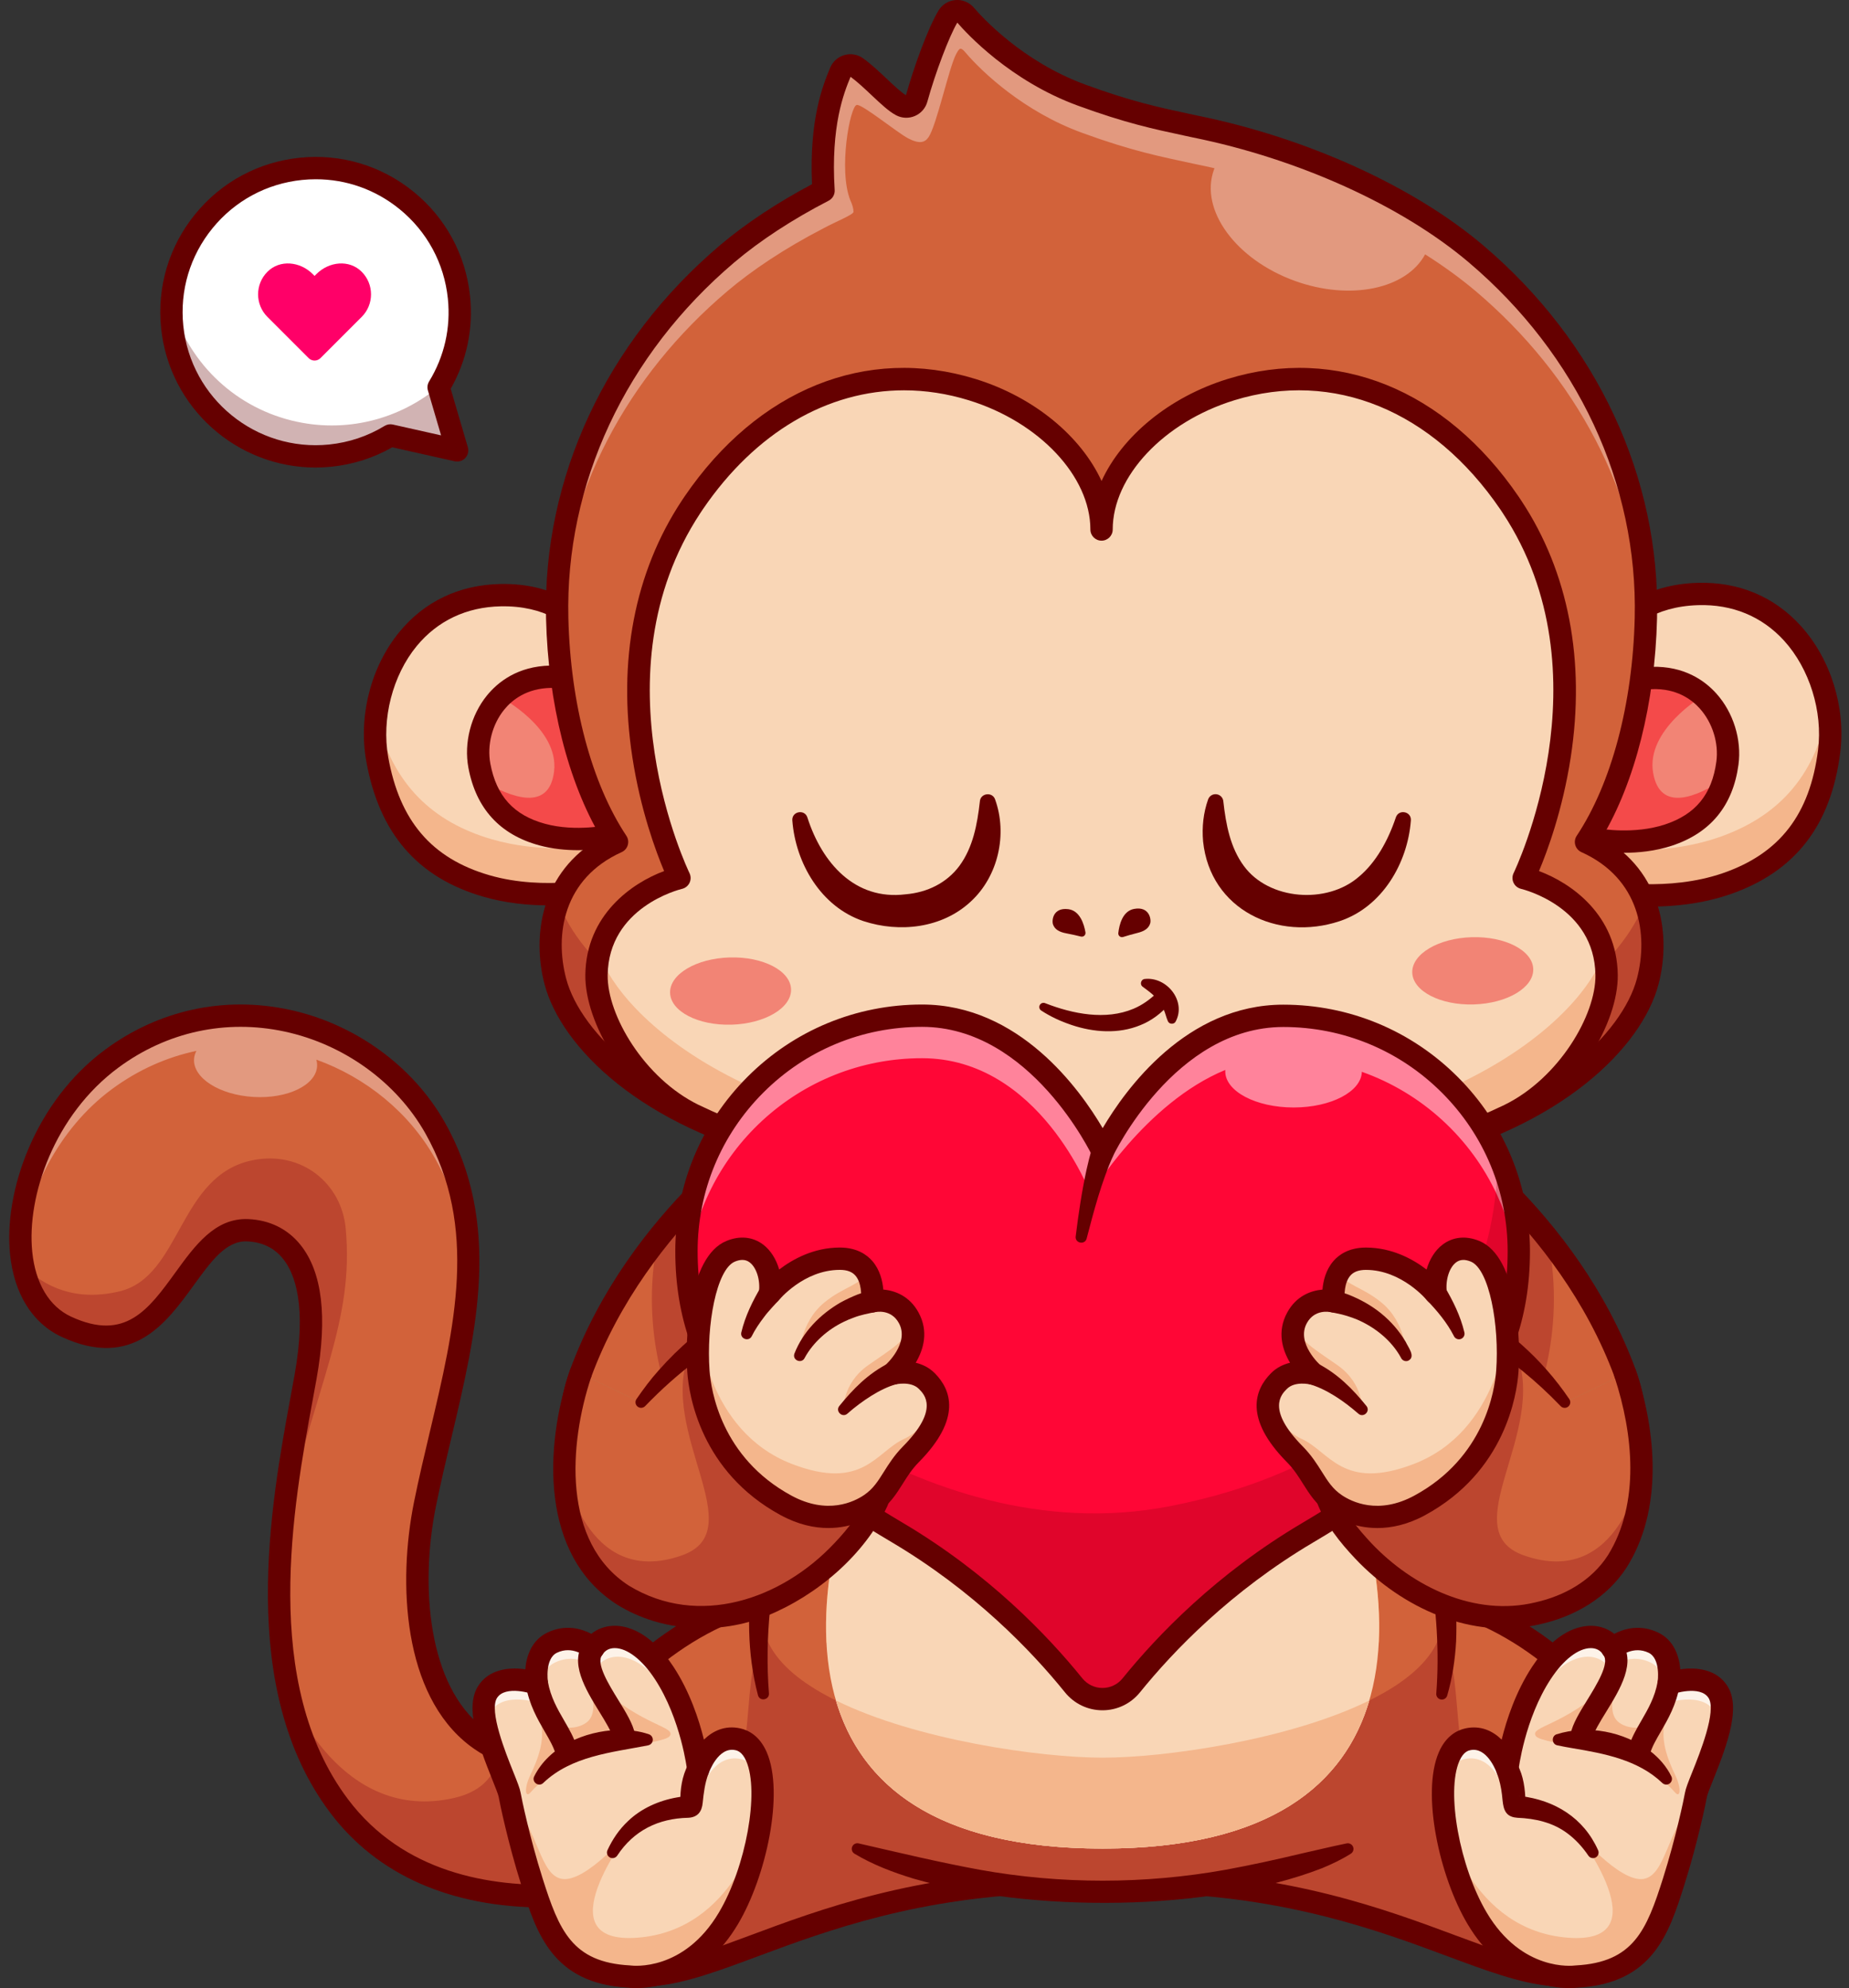 <svg width="186" height="200" viewBox="0 0 186 200" fill="none" xmlns="http://www.w3.org/2000/svg">
<rect x="0" y="0" width="186" height="200" fill="#333333" stroke="none"/>
<g clip-path="url(#clip0_12739_29709)">
<path d="M70.349 188.1C70.349 188.1 45.832 197.236 34.118 181.685C24.424 168.817 28.815 149.239 30.739 138.515C32.664 127.792 29.174 123.935 24.915 123.76C18.274 123.484 17.317 138.403 6.681 133.47C-1.162 129.833 1.344 113.802 11.259 106.485C22.656 98.074 37.752 102.82 43.761 113.445C50.547 125.446 45.354 138.392 42.746 151.347C39.813 165.92 44.69 185.235 68.231 173.377L70.349 188.1Z" fill="#B17E4F"/>
<path d="M70.35 188.1C70.35 188.1 45.834 197.237 34.12 181.685C28.118 173.717 27.514 163.177 28.383 153.761V153.758C28.919 147.968 30.01 142.599 30.741 138.516C32.666 127.792 29.174 123.934 24.918 123.759C18.277 123.485 17.319 138.403 6.684 133.469C4.302 132.363 2.874 130.117 2.318 127.322C1.042 120.904 4.355 111.58 11.261 106.485C22.657 98.074 37.754 102.818 43.762 113.444C50.548 125.445 45.356 138.391 42.748 151.346C39.815 165.919 44.689 185.236 68.233 173.376L70.35 188.1Z" fill="#B17E4F"/>
<path d="M70.35 188.1C70.35 188.1 45.834 197.237 34.12 181.685C31.532 178.249 29.947 174.333 29.052 170.234C29.049 170.228 29.049 170.226 29.049 170.226C27.871 164.828 27.89 159.112 28.383 153.761V153.758C28.919 147.968 30.01 142.599 30.741 138.516C32.666 127.792 29.174 123.934 24.918 123.759C18.277 123.485 17.319 138.403 6.684 133.469C4.302 132.363 2.874 130.117 2.318 127.322C1.042 120.904 4.355 111.58 11.261 106.485C22.657 98.074 37.754 102.818 43.762 113.444C50.548 125.445 45.356 138.391 42.748 151.346C40.814 160.959 42.274 172.638 50.254 176.067C54.37 177.837 60.221 177.412 68.233 173.376L70.35 188.1Z" fill="#D2623A"/>
<g opacity="0.35">
<path d="M47.078 128.436C46.896 124.389 45.953 120.406 43.758 116.525C41.147 111.903 36.817 108.396 31.82 106.597C31.883 106.814 31.91 107.04 31.897 107.267C31.787 109.167 28.927 110.55 25.509 110.351C22.092 110.155 19.409 108.451 19.519 106.547C19.537 106.256 19.617 105.979 19.756 105.717C16.83 106.333 13.939 107.585 11.256 109.566C5.823 113.575 2.614 120.201 2.117 125.971C1.504 119.654 4.821 111.231 11.256 106.485C22.653 98.074 37.75 102.818 43.757 113.444C46.51 118.307 47.292 123.324 47.078 128.436Z" fill="white"/>
</g>
<path d="M70.347 188.1C70.347 188.1 45.831 197.237 34.117 181.685C31.529 178.249 29.944 174.333 29.049 170.234C29.192 170.6 34.262 183.469 45.671 180.872C48.803 180.159 50.019 178.267 50.251 176.067C54.367 177.836 60.217 177.411 68.23 173.375L70.347 188.1Z" fill="#BC462F"/>
<path d="M30.738 138.518C32.663 127.793 29.171 123.936 24.915 123.76C18.274 123.487 17.316 138.405 6.681 133.471C4.299 132.365 2.871 130.119 2.314 127.323C4.501 129.483 7.629 130.946 12.01 129.911C18.256 128.433 17.908 118.234 25.42 116.715C30.325 115.725 34.364 119.041 34.777 123.591C35.621 132.888 31.946 138.848 28.38 153.76C28.915 147.969 30.007 142.601 30.738 138.518Z" fill="#BC462F"/>
<path d="M54.783 191.888C45.359 191.888 37.931 188.614 33.219 182.359C23.82 169.882 27.223 151.407 29.257 140.368C29.389 139.654 29.515 138.969 29.632 138.316C30.873 131.401 29.687 128.147 28.474 126.634C27.592 125.533 26.378 124.942 24.867 124.881C22.741 124.783 21.228 126.89 19.468 129.319C16.731 133.092 13.325 137.789 6.207 134.488C3.26 133.121 1.413 130.16 1.008 126.15C0.377 119.908 3.466 110.839 10.591 105.58C15.983 101.601 22.548 100.177 29.077 101.569C35.669 102.975 41.523 107.207 44.737 112.891C50.515 123.109 47.923 134.033 45.415 144.597C44.873 146.884 44.312 149.248 43.845 151.567C42.228 159.601 43.076 169.597 48.616 173.821C52.901 177.088 59.33 176.602 67.724 172.374C68.278 172.094 68.953 172.318 69.232 172.872C69.511 173.425 69.288 174.101 68.734 174.38C59.508 179.027 52.281 179.441 47.254 175.608C40.511 170.467 40.017 159.206 41.643 151.125C42.118 148.768 42.683 146.385 43.23 144.08C45.748 133.47 48.126 123.449 42.781 113.997C39.88 108.865 34.581 105.041 28.609 103.767C22.718 102.51 16.792 103.796 11.924 107.389C5.475 112.148 2.676 120.316 3.243 125.925C3.565 129.114 4.954 131.432 7.152 132.452C12.593 134.974 14.936 131.743 17.649 128.002C19.61 125.297 21.634 122.5 24.961 122.638C27.117 122.727 28.938 123.623 30.227 125.23C32.416 127.959 32.96 132.496 31.843 138.714C31.726 139.37 31.599 140.059 31.466 140.776C29.5 151.452 26.207 169.32 35.013 181.009C46.081 195.702 69.719 187.136 69.956 187.048C70.537 186.832 71.184 187.127 71.4 187.708C71.616 188.289 71.321 188.936 70.74 189.152C70.483 189.248 64.357 191.501 56.675 191.845C56.036 191.874 55.405 191.888 54.783 191.888Z" fill="#650000"/>
<path d="M105.961 189.327C84.784 189.796 74.02 197.862 65.919 198.656C56.555 199.574 54.891 186.033 55.889 181.359C58.807 167.692 79.049 152.887 94.985 164.129L105.961 189.327Z" fill="#B17E4F"/>
<path d="M105.962 189.327C84.783 189.794 74.02 197.86 65.919 198.654C58.228 199.409 55.73 190.404 55.637 184.577C55.619 183.31 55.712 182.191 55.89 181.359C58.808 167.69 79.05 152.885 94.984 164.127L98.651 172.547L105.962 189.327Z" fill="#D2623A"/>
<path d="M105.96 189.326C84.781 189.794 74.018 197.859 65.916 198.653C58.226 199.408 55.727 190.403 55.635 184.576C58.183 186.53 63.445 189.406 69.408 185.959C76.653 181.771 74.33 170.696 76.302 165.819C77.185 163.632 89.668 168.62 98.65 172.546L105.96 189.326Z" fill="#BC462F"/>
<path d="M65.049 199.822C62.498 199.822 60.253 198.809 58.512 196.86C54.834 192.741 53.978 184.942 54.793 181.124C56.576 172.776 64.213 164.444 73.368 160.862C81.222 157.788 89.129 158.623 95.635 163.211C96.142 163.569 96.263 164.27 95.905 164.776C95.548 165.283 94.847 165.404 94.34 165.047C88.472 160.907 81.315 160.164 74.186 162.953C65.83 166.224 58.597 174.063 56.989 181.594C56.359 184.546 56.889 191.671 60.187 195.363C61.694 197.05 63.533 197.762 65.812 197.538C68.532 197.272 71.593 196.132 75.468 194.689C82.471 192.082 92.062 188.511 105.938 188.204C106.57 188.2 107.072 188.682 107.086 189.302C107.1 189.923 106.608 190.436 105.988 190.45C92.492 190.748 83.105 194.243 76.252 196.794C72.383 198.234 69.042 199.479 66.031 199.773C65.7 199.805 65.372 199.822 65.049 199.822Z" fill="#650000"/>
<path d="M63.283 198.835C63.283 198.835 69.281 199.704 73.274 192.982C76.799 187.048 78.38 175.88 74.219 174.966C71.457 174.359 70.24 177.984 70.24 177.984C70.24 177.984 69.631 172.587 66.811 168.29C63.946 163.923 60.776 164.06 59.678 165.821C59.678 165.821 57.803 164.16 55.54 165.249C53.49 166.236 54.008 169.364 54.008 169.364C54.008 169.364 50.411 168.065 49.047 170.21C47.515 172.618 51.036 179.218 51.265 180.544C51.369 181.147 52.196 185.143 53.505 189.278C55.077 194.242 56.523 198.469 63.283 198.835Z" fill="#F9D6B6"/>
<path d="M76.479 183.388C76.009 186.719 74.832 190.362 73.273 192.982C69.278 199.704 63.283 198.835 63.283 198.835C56.523 198.469 55.078 194.243 53.504 189.279C52.341 185.606 51.562 182.049 51.328 180.871C51.298 180.722 51.277 180.613 51.265 180.544C51.036 179.218 47.515 172.619 49.047 170.21C50.412 168.065 54.008 169.365 54.008 169.365C54.008 169.365 53.49 166.237 55.539 165.25C57.803 164.161 59.679 165.821 59.679 165.821C60.777 164.06 63.947 163.923 66.811 168.292C69.631 172.59 70.24 177.984 70.24 177.984C70.24 177.984 71.457 174.359 74.22 174.966C76.542 175.476 77.074 179.182 76.479 183.388Z" fill="#F9D6B6"/>
<g opacity="0.7">
<path d="M76.676 179.51C76.308 178.139 75.612 177.196 74.52 176.956C71.757 176.349 70.541 179.974 70.541 179.974C70.541 179.974 69.931 174.579 67.111 170.282C64.247 165.913 61.077 166.05 59.98 167.81C59.98 167.81 58.103 166.151 55.84 167.239C53.791 168.226 54.308 171.355 54.308 171.355C54.308 171.355 50.712 170.055 49.347 172.199C49.052 172.663 48.946 173.285 48.967 173.993C48.598 172.485 48.497 171.075 49.047 170.21C50.412 168.065 54.008 169.365 54.008 169.365C54.008 169.365 53.49 166.237 55.54 165.25C57.803 164.161 59.68 165.821 59.68 165.821C60.777 164.06 63.947 163.923 66.811 168.292C69.631 172.59 70.241 177.984 70.241 177.984C70.241 177.984 71.457 174.359 74.22 174.966C75.781 175.31 76.533 177.098 76.676 179.51Z" fill="white"/>
</g>
<path d="M53.369 180.314C52.848 180.919 52.688 179.953 53.341 178.586C54.126 176.946 54.917 174.928 54.327 172.979C54.327 172.979 57.088 174.586 58.948 173.318C60.807 172.05 58.385 167.951 60.075 169.486C64.695 173.684 67.983 173.659 67.382 174.629C66.781 175.6 57.351 175.694 53.369 180.314Z" fill="#F4B68C"/>
<path d="M76.482 183.387C76.012 186.719 74.834 190.361 73.275 192.982C69.281 199.703 63.286 198.835 63.286 198.835C56.526 198.469 55.08 194.243 53.507 189.279C52.344 185.606 51.565 182.048 51.33 180.871C54.194 184.288 54.328 188.636 56.526 189.011C58.932 189.421 63.286 184.253 63.547 183.94C63.194 184.401 54.569 195.664 64.139 194.926C73.906 194.177 76.473 183.348 76.473 183.348L76.482 183.387Z" fill="#F4B68C"/>
<path d="M63.995 199.997C63.587 199.997 63.303 199.969 63.181 199.954C55.573 199.525 53.978 194.489 52.435 189.618C51.101 185.408 50.258 181.314 50.158 180.736C50.119 180.511 49.792 179.696 49.529 179.041C48.014 175.268 46.764 171.706 48.099 169.608C49.177 167.915 51.194 167.688 52.841 167.927C52.955 166.547 53.511 164.98 55.053 164.238C56.892 163.352 58.517 163.852 59.485 164.359C60.112 163.846 60.911 163.56 61.79 163.549C62.996 163.537 65.373 164.052 67.75 167.674C69.383 170.163 70.307 172.965 70.811 175.001C71.704 174.127 72.925 173.533 74.46 173.869C75.282 174.049 76.411 174.612 77.128 176.265C78.911 180.377 77.074 188.785 74.24 193.556C70.794 199.356 65.96 199.997 63.995 199.997ZM63.439 197.723C63.662 197.752 68.777 198.354 72.309 192.409C75.043 187.807 76.41 180.253 75.068 177.159C74.657 176.211 74.147 176.099 73.979 176.062C72.24 175.678 71.314 178.318 71.305 178.345C71.135 178.841 70.645 179.158 70.12 179.098C69.598 179.041 69.185 178.632 69.126 178.11C69.12 178.059 68.506 172.918 65.874 168.906C64.594 166.955 63.088 165.794 61.841 165.794C61.833 165.794 61.826 165.794 61.818 165.794C61.298 165.8 60.877 166.02 60.632 166.414C60.456 166.695 60.167 166.884 59.84 166.932C59.512 166.98 59.181 166.88 58.934 166.661C58.885 166.62 57.57 165.518 56.027 166.261C54.787 166.858 55.113 169.162 55.117 169.185C55.179 169.577 55.03 169.975 54.723 170.228C54.417 170.481 54.001 170.556 53.627 170.42C53.602 170.412 50.844 169.477 49.995 170.812C49.169 172.112 50.882 176.38 51.614 178.203C52.06 179.313 52.296 179.913 52.372 180.353C52.468 180.907 53.281 184.847 54.576 188.938C56.235 194.174 57.545 197.399 63.344 197.713C63.376 197.716 63.407 197.718 63.439 197.723Z" fill="#650000"/>
<path d="M71.26 178.454C70.914 179.344 70.783 180.391 70.688 181.35C70.605 182.255 70.176 182.818 69.225 182.864C66.242 182.927 63.758 184.13 62.089 186.671C61.916 186.931 61.564 187.002 61.305 186.827C61.073 186.67 60.995 186.371 61.108 186.124C61.598 185.057 62.278 184.036 63.177 183.196C64.504 181.915 66.297 181.127 68.104 180.815C68.189 180.797 69.011 180.669 69.07 180.644C69.068 180.643 69.079 180.636 69.011 180.657L68.943 180.684C68.796 180.747 68.615 180.898 68.521 181.053C68.51 181.07 68.489 181.104 68.48 181.121C68.39 181.307 68.42 181.277 68.412 181.261C68.44 180.669 68.465 179.978 68.59 179.359C68.708 178.73 68.914 178.098 69.221 177.512C69.903 176.275 71.76 177.139 71.26 178.454Z" fill="#650000"/>
<path d="M65.171 175.584C61.493 176.302 57.485 176.647 54.644 179.365C54.192 179.803 53.459 179.269 53.734 178.707C55.24 175.67 58.823 174.153 62.064 174.031C63.166 174.006 64.226 174.102 65.286 174.466C65.586 174.573 65.743 174.903 65.636 175.203C65.561 175.415 65.379 175.549 65.171 175.584Z" fill="#650000"/>
<path d="M62.763 175.752C62.235 175.752 61.764 175.378 61.661 174.841C61.545 174.238 60.908 173.204 60.292 172.203C58.912 169.964 57.195 167.176 58.794 165.129C59.175 164.64 59.881 164.554 60.37 164.935C60.858 165.317 60.946 166.022 60.564 166.512C59.927 167.328 61.242 169.464 62.203 171.025C62.958 172.251 63.672 173.41 63.866 174.416C63.983 175.025 63.585 175.614 62.976 175.731C62.905 175.745 62.833 175.752 62.763 175.752Z" fill="#650000"/>
<path d="M56.967 177.243C56.48 177.243 56.031 176.924 55.889 176.433C55.681 175.716 55.274 175.014 54.803 174.2C54.072 172.939 53.244 171.509 52.902 169.557C52.794 168.947 53.203 168.365 53.814 168.257C54.425 168.15 55.007 168.559 55.114 169.17C55.387 170.729 56.079 171.922 56.747 173.075C57.268 173.976 57.761 174.827 58.046 175.806C58.219 176.402 57.876 177.025 57.281 177.197C57.176 177.228 57.071 177.243 56.967 177.243Z" fill="#650000"/>
<path d="M115.908 189.327C137.086 189.796 147.849 197.862 155.95 198.656C165.315 199.574 166.979 186.033 165.981 181.359C163.062 167.692 142.82 152.887 126.885 164.129L115.908 189.327Z" fill="#B17E4F"/>
<path d="M115.908 189.329C137.087 189.796 147.85 197.861 155.951 198.656C163.642 199.411 166.14 190.406 166.233 184.579C166.251 183.312 166.159 182.193 165.98 181.361C163.062 167.692 142.82 152.887 126.886 164.129L123.219 172.549L115.908 189.329Z" fill="#D2623A"/>
<path d="M115.908 189.328C137.087 189.796 147.85 197.861 155.951 198.655C163.642 199.41 166.14 190.405 166.233 184.578C163.684 186.532 158.423 189.408 152.46 185.961C145.215 181.773 147.538 170.698 145.566 165.821C144.682 163.634 132.2 168.622 123.218 172.548L115.908 189.328Z" fill="#BC462F"/>
<path d="M156.82 199.823C156.497 199.823 156.17 199.806 155.838 199.774C152.827 199.479 149.486 198.234 145.617 196.794C138.764 194.243 129.378 190.748 115.881 190.45C115.261 190.436 114.769 189.923 114.783 189.303C114.797 188.691 115.297 188.204 115.906 188.204C115.914 188.204 115.923 188.204 115.931 188.204C129.807 188.512 139.398 192.082 146.401 194.689C150.277 196.132 153.337 197.271 156.058 197.538C158.337 197.762 160.176 197.05 161.682 195.364C164.981 191.671 165.51 184.546 164.88 181.594C163.272 174.063 156.04 166.224 147.683 162.953C140.555 160.165 133.398 160.908 127.53 165.047C127.023 165.404 126.322 165.283 125.965 164.776C125.607 164.27 125.728 163.569 126.235 163.211C132.74 158.622 140.647 157.788 148.502 160.862C157.656 164.444 165.294 172.777 167.077 181.125C167.892 184.942 167.036 192.741 163.358 196.86C161.616 198.81 159.371 199.823 156.82 199.823Z" fill="#650000"/>
<path d="M158.584 198.835C158.584 198.835 152.586 199.704 148.593 192.982C145.068 187.048 143.487 175.88 147.648 174.966C150.41 174.359 151.626 177.984 151.626 177.984C151.626 177.984 152.235 172.587 155.055 168.29C157.921 163.923 161.091 164.06 162.188 165.821C162.188 165.821 164.063 164.16 166.326 165.249C168.377 166.236 167.858 169.364 167.858 169.364C167.858 169.364 171.455 168.065 172.82 170.21C174.351 172.618 170.831 179.218 170.602 180.544C170.498 181.147 169.671 185.143 168.361 189.278C166.789 194.242 165.344 198.469 158.584 198.835Z" fill="#F9D6B6"/>
<path d="M145.39 183.388C145.86 186.719 147.038 190.362 148.597 192.982C152.591 199.704 158.586 198.835 158.586 198.835C165.346 198.469 166.792 194.243 168.365 189.279C169.528 185.606 170.307 182.049 170.542 180.871C170.572 180.722 170.592 180.613 170.605 180.544C170.833 179.218 174.355 172.619 172.823 170.21C171.458 168.065 167.862 169.365 167.862 169.365C167.862 169.365 168.379 166.237 166.33 165.25C164.067 164.161 162.19 165.821 162.19 165.821C161.093 164.06 157.923 163.923 155.059 168.292C152.239 172.59 151.629 177.984 151.629 177.984C151.629 177.984 150.413 174.359 147.65 174.966C145.328 175.476 144.796 179.182 145.39 183.388Z" fill="#F9D6B6"/>
<g opacity="0.7">
<path d="M145.189 179.51C145.558 178.139 146.254 177.196 147.345 176.956C150.108 176.349 151.325 179.974 151.325 179.974C151.325 179.974 151.934 174.579 154.754 170.282C157.618 165.913 160.788 166.05 161.886 167.81C161.886 167.81 163.763 166.151 166.026 167.239C168.075 168.226 167.558 171.355 167.558 171.355C167.558 171.355 171.153 170.055 172.519 172.199C172.813 172.663 172.92 173.285 172.899 173.993C173.268 172.485 173.369 171.075 172.819 170.21C171.453 168.065 167.858 169.365 167.858 169.365C167.858 169.365 168.375 166.237 166.326 165.25C164.063 164.161 162.186 165.821 162.186 165.821C161.088 164.06 157.918 163.923 155.054 168.292C152.235 172.59 151.625 177.984 151.625 177.984C151.625 177.984 150.409 174.359 147.645 174.966C146.085 175.31 145.332 177.098 145.189 179.51Z" fill="white"/>
</g>
<path d="M168.499 180.316C169.02 180.92 169.181 179.955 168.527 178.588C167.743 176.948 166.951 174.93 167.541 172.981C167.541 172.981 164.78 174.588 162.921 173.32C161.062 172.052 163.483 167.953 161.794 169.488C157.173 173.686 153.886 173.661 154.487 174.631C155.087 175.602 164.517 175.696 168.499 180.316Z" fill="#F4B68C"/>
<path d="M145.385 183.389C145.855 186.721 147.033 190.363 148.591 192.984C152.586 199.705 158.581 198.837 158.581 198.837C165.341 198.471 166.786 194.245 168.36 189.281C169.522 185.608 170.302 182.05 170.536 180.873C167.672 184.29 167.539 188.638 165.341 189.013C162.934 189.423 158.581 184.255 158.319 183.942C158.673 184.403 167.298 195.666 157.727 194.928C147.96 194.178 145.393 183.35 145.393 183.35L145.385 183.389Z" fill="#F4B68C"/>
<path d="M157.874 199.998C155.91 199.998 151.076 199.358 147.63 193.557C144.796 188.787 142.958 180.38 144.741 176.267C145.458 174.614 146.588 174.051 147.41 173.871C148.945 173.535 150.166 174.129 151.059 175.002C151.562 172.967 152.487 170.164 154.12 167.676C156.496 164.054 158.866 163.543 160.079 163.551C160.959 163.561 161.757 163.848 162.384 164.361C163.353 163.854 164.978 163.354 166.817 164.24C168.359 164.981 168.915 166.548 169.029 167.929C170.674 167.69 172.693 167.916 173.77 169.61C175.105 171.708 173.855 175.27 172.34 179.043C172.077 179.698 171.75 180.512 171.711 180.738C171.612 181.316 170.768 185.409 169.435 189.62C167.892 194.49 166.296 199.527 158.689 199.956C158.566 199.97 158.282 199.998 157.874 199.998ZM148.232 176.026C148.122 176.026 148.008 176.038 147.891 176.064C147.724 176.101 147.213 176.213 146.802 177.16C145.46 180.255 146.827 187.809 149.561 192.41C153.095 198.36 158.215 197.753 158.432 197.724C158.46 197.72 158.496 197.717 158.526 197.716C164.324 197.401 165.635 194.177 167.294 188.941C168.59 184.849 169.403 180.91 169.498 180.355C169.574 179.916 169.81 179.316 170.256 178.205C170.987 176.382 172.702 172.114 171.875 170.815C171.026 169.48 168.267 170.413 168.239 170.423C167.865 170.557 167.447 170.482 167.141 170.227C166.836 169.972 166.687 169.574 166.753 169.182C166.756 169.164 167.082 166.86 165.842 166.263C164.301 165.522 162.984 166.622 162.928 166.669C162.679 166.882 162.345 166.978 162.023 166.929C161.7 166.879 161.41 166.694 161.237 166.416C160.992 166.023 160.571 165.802 160.051 165.796C160.044 165.796 160.036 165.796 160.028 165.796C158.781 165.796 157.275 166.957 155.996 168.908C153.363 172.92 152.749 178.061 152.743 178.112C152.683 178.635 152.268 179.047 151.745 179.102C151.223 179.159 150.73 178.842 150.563 178.342C150.556 178.321 149.749 176.026 148.232 176.026Z" fill="#650000"/>
<path d="M152.647 177.515C153.267 178.66 153.424 180.008 153.456 181.263C153.448 181.279 153.478 181.309 153.388 181.122C153.378 181.106 153.358 181.071 153.347 181.054C153.253 180.9 153.072 180.748 152.925 180.685L152.857 180.658C152.789 180.638 152.8 180.644 152.798 180.646C152.813 180.652 152.87 180.665 152.926 180.675C156.41 181.087 159.314 182.878 160.76 186.126C160.89 186.408 160.766 186.742 160.484 186.872C160.228 186.989 159.929 186.899 159.78 186.671C159.185 185.789 158.472 185.021 157.66 184.421C156.212 183.334 154.424 182.932 152.645 182.864C152.446 182.847 152.206 182.819 151.982 182.716C151.137 182.358 151.191 181.271 151.089 180.522C151.002 179.801 150.851 179.093 150.6 178.429C150.134 177.112 151.982 176.294 152.647 177.515Z" fill="#650000"/>
<path d="M156.582 174.466C159.739 173.472 163.33 174.193 165.989 176.144C166.884 176.83 167.651 177.705 168.134 178.707C168.271 178.99 168.152 179.331 167.869 179.468C167.647 179.575 167.392 179.525 167.224 179.365C164.761 177.02 161.389 176.404 158.152 175.858C157.656 175.771 157.138 175.684 156.649 175.573C156.091 175.459 156.048 174.644 156.582 174.466Z" fill="#650000"/>
<path d="M159.103 175.753C159.032 175.753 158.961 175.746 158.889 175.733C158.28 175.615 157.882 175.027 157.999 174.418C158.193 173.412 158.907 172.253 159.662 171.027C160.623 169.467 161.939 167.33 161.301 166.514C160.92 166.025 161.007 165.319 161.495 164.937C161.985 164.555 162.69 164.643 163.071 165.131C164.67 167.178 162.953 169.965 161.573 172.205C160.957 173.206 160.32 174.24 160.204 174.843C160.1 175.38 159.63 175.753 159.103 175.753Z" fill="#650000"/>
<path d="M164.9 177.244C164.796 177.244 164.69 177.23 164.585 177.199C163.99 177.026 163.647 176.403 163.82 175.808C164.105 174.828 164.598 173.977 165.12 173.077C165.788 171.923 166.478 170.73 166.752 169.171C166.86 168.561 167.44 168.152 168.052 168.259C168.663 168.367 169.072 168.949 168.964 169.559C168.622 171.511 167.794 172.941 167.064 174.202C166.592 175.015 166.186 175.718 165.978 176.435C165.835 176.925 165.386 177.244 164.9 177.244Z" fill="#650000"/>
<path d="M78.597 112.969C78.597 112.969 64.344 122.042 58.399 138.183C52.911 153.086 74.612 155.533 74.612 155.533L82.999 135.482L78.597 112.969Z" fill="#B17E4F"/>
<path d="M82.999 135.482L78.246 146.846L74.612 155.534C74.612 155.534 52.91 153.086 58.4 138.183C60.362 132.856 63.23 128.297 66.192 124.579C72.199 117.04 78.597 112.969 78.597 112.969L82.999 135.482Z" fill="#D2623A"/>
<path d="M83.001 135.482L78.249 146.846L67.854 142.085C67.854 142.085 64.142 134.527 66.195 124.579C72.202 117.04 78.6 112.969 78.6 112.969L83.001 135.482Z" fill="#BC462F"/>
<path d="M74.612 156.657C74.571 156.657 74.528 156.655 74.486 156.65C73.987 156.594 62.223 155.193 57.926 148.228C56.088 145.25 55.893 141.74 57.346 137.796C63.352 121.486 77.399 112.402 77.994 112.023C78.517 111.691 79.211 111.844 79.544 112.367C79.877 112.89 79.723 113.584 79.201 113.918C79.061 114.006 65.189 122.994 59.453 138.573C58.252 141.834 58.38 144.685 59.835 147.046C62.957 152.111 71.26 153.859 73.912 154.297L81.962 135.051C82.201 134.478 82.859 134.209 83.431 134.448C84.004 134.687 84.273 135.345 84.034 135.918L75.648 155.969C75.472 156.389 75.061 156.657 74.612 156.657Z" fill="#650000"/>
<path d="M143.294 112.969C143.294 112.969 157.548 122.042 163.492 138.183C168.98 153.086 147.279 155.533 147.279 155.533L138.893 135.482L143.294 112.969Z" fill="#B17E4F"/>
<path d="M138.889 135.482L143.642 146.846L147.276 155.534C147.276 155.534 168.978 153.086 163.488 138.183C161.525 132.856 158.658 128.297 155.696 124.579C149.688 117.04 143.291 112.969 143.291 112.969L138.889 135.482Z" fill="#D2623A"/>
<path d="M138.889 135.482L143.642 146.846L154.036 142.085C154.036 142.085 157.748 134.527 155.695 124.579C149.688 117.04 143.29 112.969 143.29 112.969L138.889 135.482Z" fill="#BC462F"/>
<path d="M147.277 156.657C146.828 156.657 146.417 156.388 146.241 155.967L137.855 135.916C137.616 135.343 137.885 134.685 138.457 134.446C139.03 134.207 139.687 134.476 139.927 135.049L147.977 154.295C150.629 153.857 158.932 152.109 162.054 147.044C163.508 144.683 163.637 141.832 162.436 138.571C156.7 122.993 142.828 114.004 142.688 113.916C142.165 113.582 142.012 112.888 142.345 112.365C142.678 111.843 143.371 111.689 143.895 112.021C144.49 112.4 158.538 121.485 164.544 137.794C165.996 141.738 165.801 145.248 163.963 148.226C159.666 155.191 147.901 156.592 147.403 156.648C147.361 156.654 147.319 156.657 147.277 156.657Z" fill="#650000"/>
<path d="M145.038 170.437L135.665 185.961C135.665 185.961 125.62 190.31 110.919 190.31C96.22 190.31 86.175 185.961 86.175 185.961L76.802 170.437C76.392 168.388 76.247 166.159 76.315 163.811C76.491 157.647 78.144 150.672 80.403 144.046C81.213 141.662 82.101 139.324 83.028 137.085C83.028 137.085 84.561 131.688 87.756 125.425C92.174 116.779 99.775 106.484 110.919 106.484C122.064 106.484 129.663 116.779 134.081 125.427C137.281 131.688 138.811 137.085 138.811 137.085C139.739 139.324 140.626 141.662 141.437 144.046C143.693 150.669 145.349 157.641 145.525 163.803C145.593 166.153 145.448 168.386 145.038 170.437Z" fill="#D2623A"/>
<path d="M138.698 165.252C129.219 164.933 121.001 155.995 121.001 155.995H100.82C100.82 155.995 92.607 164.925 83.137 165.252C82.744 157.665 85.222 149.588 87.677 144.047H134.157C136.613 149.588 139.091 157.665 138.698 165.252Z" fill="#FF9343"/>
<path d="M145.04 170.438C143.226 179.532 138.279 184.501 135.669 185.959C135.669 185.959 125.622 190.312 110.922 190.312C96.221 190.312 86.178 185.959 86.178 185.959C83.561 184.501 78.617 179.531 76.803 170.438C76.249 167.661 76.177 164.662 76.463 161.556C76.545 162.313 76.659 163.053 76.803 163.781C78.617 172.875 101.568 176.815 110.921 176.815C120.274 176.815 143.224 172.874 145.039 163.781C145.186 163.053 145.296 162.306 145.378 161.549C145.67 164.659 145.594 167.661 145.04 170.438Z" fill="#BC462F"/>
<path d="M137.744 171.064C135.295 179.388 127.89 185.959 110.921 185.959H110.919C93.95 185.959 86.545 179.388 84.096 171.064C92.118 175.025 104.609 176.817 110.919 176.817C117.228 176.817 129.719 175.024 137.744 171.064Z" fill="#F9D3B7"/>
<path d="M110.919 185.959H110.916C72.759 185.957 82.963 152.737 89.1 141.092C93.203 133.304 90.087 130.47 87.754 125.425C92.172 116.779 99.772 106.484 110.916 106.484C122.06 106.484 129.661 116.78 134.078 125.427C131.745 130.473 128.632 133.307 132.735 141.091C138.872 152.737 149.077 185.957 110.919 185.959Z" fill="#F9D6B6"/>
<path d="M137.744 171.064C135.295 179.388 127.89 185.959 110.921 185.959H110.919C93.95 185.959 86.545 179.388 84.096 171.064C92.118 175.025 104.609 176.817 110.919 176.817C117.228 176.817 129.719 175.024 137.744 171.064Z" fill="#F4B68C"/>
<path d="M144.485 170.329C145.128 161.884 143.241 153.507 140.892 145.432C140.094 142.707 139.198 140.006 138.289 137.299C138.19 137.004 138.348 136.686 138.642 136.586C138.912 136.495 139.204 136.621 139.326 136.87C140.605 139.454 141.714 142.122 142.701 144.838C144.973 151.322 146.757 158.172 146.478 165.109C146.378 166.936 146.098 168.795 145.586 170.55C145.51 170.851 145.204 171.033 144.904 170.956C144.62 170.883 144.446 170.609 144.485 170.329Z" fill="#650000"/>
<path d="M86.399 185.446C90.444 186.374 94.472 187.344 98.546 188.09C106.7 189.558 115.141 189.556 123.295 188.091C125.824 187.628 128.389 187.066 130.886 186.468C132.4 186.13 133.925 185.756 135.442 185.446C135.754 185.366 136.076 185.563 136.141 185.881C136.19 186.118 136.082 186.353 135.888 186.476C134.948 187.071 133.982 187.524 132.987 187.938C121.495 192.388 103.697 192.397 91.894 188.985C89.828 188.352 87.826 187.598 85.953 186.476C85.686 186.312 85.602 185.963 85.765 185.697C85.9 185.476 86.161 185.381 86.399 185.446Z" fill="#650000"/>
<path d="M83.548 137.297C80.1 147.949 76.46 158.999 77.352 170.328C77.424 170.999 76.45 171.211 76.251 170.548C74.019 162.074 76.321 152.897 79.117 144.829C80.101 142.111 81.217 139.446 82.511 136.868C82.819 136.263 83.76 136.635 83.548 137.297Z" fill="#650000"/>
<path d="M159.564 69.328C159.564 69.328 160.868 60.054 170.787 59.753C180.315 59.463 184.879 68.583 183.999 75.575C183.075 82.92 179.361 86.928 173.696 88.889C167.777 90.939 161.51 89.707 161.51 89.707L159.564 69.328Z" fill="#F9D6B6"/>
<path d="M184.002 75.573C183.077 82.92 179.363 86.928 173.698 88.89C167.78 90.938 161.512 89.706 161.512 89.706L161.096 85.342C163.474 85.604 168.282 85.831 172.896 84.233C178.65 82.239 182.564 78.321 183.9 71.34C184.137 72.773 184.174 74.215 184.002 75.573Z" fill="#F4B68C"/>
<path d="M173.767 76.778C173.692 77.34 173.585 77.864 173.445 78.356C172.603 81.357 170.623 83.094 167.814 84.015C164.401 85.135 160.791 84.47 160.791 84.47L159.689 73.411C159.689 73.411 160.448 68.377 166.168 68.201C168.333 68.135 170.051 68.865 171.308 70.006C173.24 71.755 174.078 74.477 173.767 76.778Z" fill="#F28475"/>
<path d="M173.445 78.354C172.603 81.355 170.623 83.092 167.814 84.013C164.401 85.133 160.791 84.468 160.791 84.468L159.689 73.409C159.689 73.409 160.448 68.375 166.168 68.2C168.333 68.133 170.051 68.863 171.308 70.004C171.308 70.004 165.542 73.403 166.296 77.745C166.996 81.789 170.738 80.149 173.445 78.354Z" fill="#F44A4A"/>
<path d="M163.364 85.789C161.787 85.789 160.671 85.59 160.587 85.575C159.977 85.463 159.573 84.877 159.685 84.268C159.797 83.658 160.382 83.254 160.992 83.366C161.024 83.371 164.378 83.958 167.465 82.947C170.559 81.933 172.208 79.924 172.655 76.626C172.909 74.747 172.268 72.694 170.982 71.266C170.147 70.339 168.64 69.248 166.201 69.324C161.524 69.466 160.825 73.416 160.797 73.585C160.698 74.194 160.124 74.612 159.514 74.516C158.903 74.42 158.485 73.853 158.577 73.242C158.889 71.18 160.869 67.238 166.133 67.079C169.438 66.983 171.499 68.483 172.651 69.762C174.367 71.667 175.221 74.412 174.881 76.927C174.321 81.061 172.061 83.805 168.164 85.081C166.467 85.638 164.74 85.789 163.364 85.789Z" fill="#650000"/>
<path d="M166.035 91.203C163.348 91.203 161.44 90.839 161.296 90.811L161.729 88.607C161.788 88.618 167.784 89.751 173.331 87.83C179.036 85.854 182.072 81.916 182.888 75.436C183.373 71.579 182.031 67.267 179.47 64.451C177.248 62.008 174.259 60.772 170.824 60.877C162 61.145 160.728 69.148 160.679 69.49L158.455 69.174C158.469 69.072 160.014 58.959 170.756 58.632C174.866 58.51 178.455 59.996 181.131 62.94C184.161 66.272 185.688 71.167 185.116 75.716C184.195 83.039 180.58 87.696 174.065 89.952C171.23 90.933 168.345 91.203 166.035 91.203Z" fill="#650000"/>
<path d="M62.036 68.873C62.036 68.873 60.27 59.676 50.349 59.87C40.818 60.057 36.716 69.395 37.945 76.334C39.235 83.624 43.145 87.44 48.902 89.116C54.916 90.867 61.114 89.323 61.114 89.323L62.036 68.873Z" fill="#F9D6B6"/>
<path d="M37.945 76.334C39.236 83.626 43.145 87.443 48.901 89.119C54.914 90.868 61.113 89.323 61.113 89.323L61.31 84.945C58.948 85.325 54.158 85.793 49.47 84.427C43.623 82.724 39.518 79.007 37.834 72.102C37.669 73.545 37.705 74.986 37.945 76.334Z" fill="#F4B68C"/>
<path d="M48.224 77.023C48.328 77.58 48.461 78.099 48.626 78.583C49.618 81.538 51.682 83.174 54.534 83.953C57.998 84.9 61.571 84.056 61.571 84.056L62.117 72.955C62.117 72.955 61.108 67.966 55.386 68.076C53.22 68.118 51.541 68.934 50.343 70.135C48.499 71.981 47.798 74.74 48.224 77.023Z" fill="#F28475"/>
<path d="M48.627 78.583C49.618 81.538 51.682 83.174 54.534 83.953C57.999 84.9 61.571 84.056 61.571 84.056L62.118 72.955C62.118 72.955 61.109 67.966 55.387 68.076C53.221 68.118 51.542 68.934 50.343 70.135C50.343 70.135 56.271 73.242 55.736 77.616C55.239 81.69 51.42 80.24 48.627 78.583Z" fill="#F44A4A"/>
<path d="M58.146 85.526C56.956 85.526 55.593 85.407 54.235 85.037C50.279 83.957 47.884 81.329 47.118 77.229C46.653 74.735 47.368 71.95 48.986 69.962C50.074 68.626 52.063 67.02 55.362 66.955C60.634 66.847 62.803 70.689 63.217 72.733C63.34 73.341 62.947 73.934 62.34 74.057C61.732 74.179 61.143 73.79 61.017 73.185C60.979 73.008 60.092 69.118 55.407 69.201C52.967 69.249 51.516 70.412 50.728 71.379C49.515 72.869 48.978 74.953 49.326 76.816C49.938 80.088 51.685 82.012 54.826 82.87C57.96 83.725 61.28 82.971 61.314 82.964C61.917 82.822 62.522 83.198 62.662 83.802C62.804 84.405 62.431 85.008 61.828 85.151C61.728 85.173 60.195 85.526 58.146 85.526Z" fill="#650000"/>
<path d="M55.212 91.08C53.199 91.08 50.889 90.865 48.587 90.196C41.968 88.269 38.124 83.798 36.838 76.531C36.038 72.016 37.318 67.05 40.178 63.571C42.704 60.497 46.213 58.83 50.325 58.749C61.078 58.54 63.119 68.561 63.139 68.662C63.255 69.271 62.857 69.86 62.247 69.977C61.64 70.093 61.052 69.696 60.933 69.089C60.865 68.746 59.194 60.819 50.369 60.995C46.934 61.063 44.01 62.447 41.913 64.998C39.496 67.939 38.371 72.312 39.049 76.14C40.188 82.571 43.418 86.352 49.215 88.04C54.851 89.681 60.782 88.249 60.842 88.235C61.442 88.086 62.052 88.453 62.202 89.055C62.351 89.656 61.985 90.265 61.383 90.415C61.216 90.456 58.649 91.08 55.212 91.08Z" fill="#650000"/>
<path d="M122.556 13.304L120.361 12.934C121.096 13.044 121.827 13.163 122.556 13.304Z" fill="#B17E4F"/>
<path d="M165.757 98.717C164.108 104.987 155.933 112.495 142.332 115.723H79.287C65.686 112.495 57.511 104.987 55.862 98.717C54.636 94.046 55.516 87.654 62.073 84.698C58.183 78.839 56.247 70.245 56.051 62.197C55.696 47.584 62.465 34.587 73.157 25.525C75.646 23.415 78.92 21.215 82.844 19.189C82.433 12.602 83.758 9.148 84.549 7.24C84.817 6.599 85.614 6.375 86.177 6.783C87.805 7.963 89.547 10.011 90.661 10.599C91.271 10.919 92.021 10.599 92.204 9.933C93.029 6.952 94.451 3.171 95.369 1.643C95.749 1.012 96.639 0.94 97.115 1.5C98.848 3.539 103.052 7.472 108.837 9.582C113.915 11.436 116.719 11.971 120.22 12.728H120.223C132.733 15.264 142.696 20.641 148.463 25.526C159.154 34.588 165.923 47.586 165.568 62.199C165.372 70.246 163.436 78.84 159.546 84.7C166.102 87.654 166.983 94.046 165.757 98.717Z" fill="#D2623A"/>
<g opacity="0.35">
<path d="M165.567 62.198C165.561 62.466 165.551 62.733 165.539 63.001C164.979 49.605 158.422 37.742 148.461 29.301C147.014 28.078 145.306 26.82 143.361 25.588C141.488 29.064 135.859 30.277 130.273 28.264C124.314 26.117 120.661 21.11 122.111 17.087C122.13 17.031 122.151 16.978 122.174 16.925C121.529 16.775 120.879 16.635 120.222 16.502H120.219C116.718 15.745 113.914 15.21 108.836 13.356C103.051 11.246 98.847 7.313 97.114 5.274C96.638 4.715 96.52 4.799 96.178 5.452C95.455 6.821 94.22 12.615 93.405 13.804C93.034 14.342 92.49 14.51 91.37 13.925C90.253 13.347 86.699 10.433 86.176 10.558C85.504 10.72 84.318 17.096 85.541 20.152C85.544 20.161 85.55 20.173 85.554 20.183C85.74 20.584 85.858 20.974 85.858 21.312C85.858 21.596 84.078 22.292 82.843 22.965C78.919 24.991 75.646 27.191 73.156 29.301C63.196 37.743 56.639 49.605 56.079 63.001C56.066 62.733 56.057 62.466 56.05 62.198C55.695 47.585 62.464 34.588 73.156 25.526C75.636 23.425 78.891 21.235 82.793 19.215C82.787 19.336 82.849 19.206 82.943 18.96C82.899 18.885 82.859 18.808 82.818 18.726C82.495 12.44 83.777 9.102 84.549 7.24C84.817 6.599 85.613 6.375 86.177 6.783C87.804 7.963 89.547 10.011 90.661 10.599C91.271 10.919 92.021 10.599 92.204 9.933C93.029 6.952 94.451 3.171 95.369 1.643C95.749 1.012 96.639 0.94 97.115 1.5C98.848 3.539 103.052 7.472 108.837 9.582C113.915 11.436 116.719 11.971 120.22 12.728H120.223C121.872 13.064 123.478 13.447 125.034 13.873C132.626 15.945 139.077 19.014 143.944 22.187C145.652 23.301 147.162 24.424 148.462 25.526C159.153 34.588 165.921 47.586 165.567 62.198Z" fill="white"/>
</g>
<g opacity="0.35">
<path d="M82.82 18.727C82.826 18.879 82.835 19.035 82.845 19.19C82.829 19.2 82.81 19.209 82.795 19.215C82.801 19.05 82.807 18.888 82.82 18.727Z" fill="white"/>
</g>
<g opacity="0.35">
<path d="M160.018 84.922C159.862 84.844 159.707 84.769 159.545 84.697C161.054 82.423 162.271 79.737 163.201 76.828C162.417 79.757 161.359 82.517 160.018 84.922Z" fill="white"/>
</g>
<path d="M165.758 98.718C164.108 104.988 155.934 112.496 142.332 115.724H79.288C65.686 112.496 57.512 104.988 55.863 98.718C55.222 96.281 55.157 93.375 56.171 90.736C58.371 96.789 66.39 103.703 79.288 106.762H142.332C155.23 103.703 163.249 96.789 165.45 90.736C166.464 93.375 166.399 96.281 165.758 98.718Z" fill="#BC462F"/>
<path d="M142.331 116.846H79.287C79.2 116.846 79.113 116.836 79.028 116.816C64.612 113.396 56.46 105.405 54.776 99.003C53.524 94.234 54.34 87.688 60.466 84.252C57.143 78.67 55.137 70.733 54.93 62.225C54.586 48.075 60.965 34.386 72.431 24.669C74.977 22.511 78.164 20.398 81.684 18.53C81.388 11.938 82.814 8.496 83.512 6.811C83.774 6.185 84.296 5.722 84.948 5.538C85.599 5.354 86.287 5.477 86.835 5.874C87.654 6.467 88.454 7.221 89.227 7.95C89.939 8.621 90.674 9.315 91.136 9.579C91.921 6.756 93.352 2.818 94.406 1.065C94.769 0.459 95.408 0.063 96.113 0.006C96.817 -0.053 97.512 0.234 97.97 0.773C98.721 1.656 102.794 6.183 109.221 8.527C113.825 10.208 116.518 10.785 119.637 11.454L120.421 11.622C120.429 11.623 120.437 11.625 120.445 11.627C131.432 13.855 142.177 18.73 149.187 24.669C160.653 34.387 167.032 48.076 166.689 62.226C166.481 70.734 164.476 78.671 161.152 84.253C167.277 87.689 168.094 94.234 166.842 99.003C166.842 99.003 166.842 99.003 166.842 99.004C165.158 105.406 157.006 113.397 142.59 116.817C142.505 116.836 142.419 116.846 142.331 116.846ZM79.419 114.601H142.199C155.557 111.396 163.21 103.982 164.67 98.432C165.826 94.027 164.966 88.375 159.084 85.723C158.783 85.587 158.558 85.327 158.466 85.01C158.375 84.693 158.427 84.352 158.61 84.078C162.107 78.81 164.233 70.825 164.444 62.171C164.771 48.703 158.681 35.659 147.736 26.382C141.008 20.682 130.654 15.992 120.031 13.834C120.014 13.831 119.998 13.828 119.982 13.824L119.165 13.649C115.965 12.963 113.202 12.371 108.451 10.636C101.603 8.138 97.212 3.338 96.299 2.274C95.463 3.699 94.094 7.312 93.286 10.231C93.108 10.876 92.654 11.399 92.041 11.665C91.426 11.931 90.732 11.905 90.138 11.592C89.408 11.207 88.61 10.454 87.686 9.584C86.981 8.919 86.252 8.231 85.563 7.726C84.897 9.333 83.56 12.641 83.964 19.12C83.992 19.564 83.754 19.983 83.359 20.188C79.732 22.06 76.455 24.202 73.883 26.382C62.937 35.658 56.847 48.703 57.174 62.171C57.385 70.825 59.511 78.81 63.008 84.078C63.191 84.352 63.243 84.693 63.152 85.01C63.061 85.327 62.835 85.587 62.535 85.723C56.652 88.375 55.791 94.027 56.948 98.432C58.407 103.981 66.06 111.396 79.419 114.601Z" fill="#650000"/>
<path d="M161.614 98.07C161.679 102.7 157.572 109.347 151.846 112.151C148.641 113.685 134.707 120.39 110.808 120.39C86.91 120.39 72.975 113.684 69.77 112.151C64.045 109.347 59.937 102.7 60.003 98.07C60.111 90.272 68.349 88.324 68.349 88.324C68.349 88.324 58.294 67.976 69.513 50.992C69.6 50.855 69.693 50.715 69.786 50.582C85.099 28.155 110.809 40.503 110.809 53.267C110.809 40.503 136.518 28.155 151.831 50.582C151.925 50.715 152.018 50.855 152.105 50.992C163.323 67.976 153.269 88.324 153.269 88.324C153.269 88.324 161.505 90.272 161.614 98.07Z" fill="#F9D6B6"/>
<path d="M161.614 98.07C161.679 102.7 157.572 109.347 151.846 112.151C148.641 113.685 134.707 120.391 110.808 120.391C86.91 120.391 72.975 113.685 69.77 112.151C64.045 109.347 59.937 102.7 60.003 98.07C60.016 97.249 60.115 96.493 60.292 95.799C61.319 100.096 72.885 115.723 110.808 115.723C148.731 115.723 160.297 100.096 161.324 95.799C161.502 96.492 161.601 97.249 161.614 98.07Z" fill="#F4B68C"/>
<path d="M110.811 121.514C99.826 121.514 83.71 120.069 69.318 113.179C69.314 113.178 69.281 113.162 69.279 113.16C62.975 110.074 58.814 102.858 58.882 98.055C58.966 92.047 63.556 88.832 66.807 87.626C65.987 85.681 64.436 81.522 63.616 76.199C62.119 66.486 63.834 57.556 68.577 50.374C68.663 50.24 68.765 50.087 68.867 49.94C76.228 39.16 87.169 34.739 98.127 38.123C104.039 39.949 108.753 43.903 110.811 48.388C112.869 43.903 117.583 39.949 123.494 38.123C134.452 34.739 145.393 39.16 152.76 49.95C152.856 50.087 152.958 50.24 153.054 50.391C157.787 57.556 159.503 66.486 158.005 76.199C157.185 81.522 155.634 85.681 154.814 87.626C158.065 88.831 162.655 92.047 162.739 98.055C162.807 102.859 158.645 110.074 152.342 113.16C152.339 113.162 152.306 113.178 152.303 113.179C137.911 120.069 121.796 121.514 110.811 121.514ZM90.942 39.265C83.269 39.265 76.012 43.459 70.715 51.215C70.625 51.346 70.54 51.473 70.461 51.596C59.73 67.844 69.26 87.63 69.357 87.828C69.508 88.135 69.512 88.494 69.366 88.803C69.22 89.113 68.942 89.339 68.609 89.418C68.309 89.489 61.223 91.278 61.128 98.087C61.071 102.118 64.81 108.471 70.266 111.143C84.299 117.861 100.058 119.268 110.81 119.268C121.562 119.268 137.321 117.86 151.333 111.153C156.81 108.471 160.55 102.118 160.493 98.086C160.397 91.278 153.311 89.489 153.009 89.416C152.677 89.336 152.398 89.109 152.253 88.8C152.109 88.491 152.112 88.133 152.263 87.827C152.36 87.629 161.89 67.843 151.169 51.611C151.08 51.472 150.996 51.345 150.911 51.224C144.122 41.282 134.123 37.191 124.156 40.269C117.073 42.456 111.933 47.922 111.933 53.267C111.933 53.888 111.43 54.39 110.81 54.39C110.19 54.39 109.687 53.888 109.687 53.267C109.687 47.922 104.546 42.456 97.464 40.269C95.281 39.595 93.095 39.265 90.942 39.265Z" fill="#650000"/>
<path d="M148.251 101.043C151.612 100.944 154.292 99.35 154.237 97.483C154.182 95.615 151.413 94.181 148.052 94.28C144.691 94.379 142.011 95.973 142.066 97.841C142.121 99.708 144.89 101.142 148.251 101.043Z" fill="#F28475"/>
<path d="M73.591 103.08C76.952 102.981 79.632 101.387 79.577 99.52C79.522 97.652 76.753 96.218 73.392 96.317C70.031 96.416 67.351 98.01 67.406 99.878C67.461 101.745 70.23 103.179 73.591 103.08Z" fill="#F28475"/>
<path d="M112.98 94.258C112.721 94.341 112.466 94.129 112.497 93.86C112.587 93.051 112.912 91.654 114.078 91.435C115.622 91.145 115.83 92.488 115.703 92.893C115.555 93.366 115.17 93.671 114.401 93.856C113.928 93.97 113.379 94.131 112.98 94.258Z" fill="#650000"/>
<path d="M108.732 94.215C108.995 94.282 109.236 94.057 109.191 93.789C109.053 92.986 108.646 91.612 107.469 91.461C105.91 91.263 105.782 92.614 105.933 93.012C106.109 93.475 106.511 93.757 107.289 93.897C107.767 93.983 108.326 94.112 108.732 94.215Z" fill="#650000"/>
<path d="M105.153 100.923C107.917 101.998 111.218 102.662 114.025 101.477C114.905 101.109 115.685 100.547 116.387 99.867C116.718 99.528 117.266 99.528 117.595 99.869C117.9 100.184 117.908 100.679 117.628 101.005C116.85 101.909 115.851 102.678 114.715 103.129C112.498 104.044 110 103.85 107.802 103.113C106.719 102.749 105.705 102.288 104.74 101.657C104.545 101.529 104.49 101.268 104.618 101.073C104.736 100.894 104.965 100.836 105.153 100.923Z" fill="#650000"/>
<path d="M115.159 98.482C117.366 98.236 119.344 100.688 118.278 102.739C118.131 103.072 117.62 103.062 117.483 102.73C117.304 102.337 117.238 101.925 117.061 101.558C116.673 100.523 115.81 99.898 114.936 99.253C114.626 99.03 114.784 98.505 115.159 98.482Z" fill="#650000"/>
<path d="M81.218 82.233C82.694 86.829 86.007 90.587 91.08 89.967C93.305 89.781 95.237 88.812 96.506 87.113C97.87 85.262 98.308 82.956 98.57 80.613C98.638 79.776 99.832 79.632 100.101 80.418C101.358 83.894 100.434 88.152 97.639 90.708C94.758 93.382 90.497 93.852 86.863 92.663C82.583 91.234 80.027 86.826 79.704 82.535C79.635 81.62 80.938 81.367 81.218 82.233Z" fill="#650000"/>
<path d="M141.927 82.535C141.604 86.826 139.048 91.235 134.768 92.663C128.539 94.743 121.743 91.516 121.026 84.654C120.894 83.187 121.061 81.74 121.53 80.418C121.676 80.007 122.127 79.792 122.539 79.939C122.839 80.045 123.035 80.315 123.061 80.613C123.321 82.956 123.761 85.264 125.125 87.113C127.649 90.566 133.482 90.986 136.684 88.208C138.403 86.776 139.621 84.588 140.413 82.233C140.7 81.362 141.998 81.623 141.927 82.535Z" fill="#650000"/>
<path d="M152.786 125.894C152.78 138.979 144.634 146.45 131.557 154.188C122.946 159.279 117.03 165.553 113.803 169.541C112.307 171.391 109.498 171.39 108.004 169.539C104.781 165.548 98.869 159.268 90.263 154.171C80.201 148.203 73.057 142.398 70.309 134.071C69.485 131.585 69.055 128.87 69.057 125.86C69.062 112.775 79.675 102.17 92.76 102.176C104.573 102.18 110.926 115.86 110.926 115.86C110.926 115.86 117.289 102.186 129.102 102.191C138.642 102.195 146.861 107.835 150.615 115.965C152.01 118.986 152.787 122.35 152.786 125.894Z" fill="#FF0636"/>
<g opacity="0.5">
<path d="M152.785 125.894C152.785 126.673 152.754 127.436 152.701 128.173C152.469 125.36 151.743 122.687 150.613 120.241C147.948 114.469 143.034 109.956 136.993 107.821C136.951 109.809 133.893 111.411 130.126 111.41C126.331 111.408 123.254 109.782 123.255 107.774C123.255 107.727 123.255 107.68 123.26 107.633C115.204 110.942 109.726 120.137 109.726 120.137C109.726 120.137 104.571 106.458 92.758 106.453C80.348 106.447 70.161 115.989 69.138 128.133C69.087 127.391 69.056 126.638 69.057 125.86C69.062 112.775 79.675 102.17 92.76 102.176C104.573 102.18 110.926 115.86 110.926 115.86C110.926 115.86 117.289 102.186 129.102 102.191C138.642 102.195 146.861 107.835 150.615 115.965C152.009 118.986 152.786 122.35 152.785 125.894Z" fill="white"/>
</g>
<g opacity="0.2">
<path d="M152.783 125.893C152.778 138.978 144.631 146.449 131.554 154.187C122.944 159.278 117.027 165.552 113.801 169.54C112.304 171.39 109.495 171.389 108.001 169.538C104.778 165.547 98.867 159.268 90.26 154.17C80.199 148.202 73.055 142.397 70.307 134.07H70.312C70.312 134.07 92.024 156.501 117.651 151.524C152.776 144.698 150.608 115.963 150.608 115.963H150.613C152.007 118.985 152.785 122.349 152.783 125.893Z" fill="#650000"/>
</g>
<path d="M110.903 172.05C110.902 172.05 110.901 172.05 110.901 172.05C109.429 172.049 108.055 171.39 107.128 170.243C103.755 166.065 97.992 160.053 89.691 155.134C76.253 147.171 67.926 139.496 67.932 125.859C67.934 119.231 70.519 113 75.208 108.314C79.895 103.631 86.123 101.053 92.747 101.053C92.751 101.053 92.754 101.053 92.758 101.053C102.513 101.056 108.63 109.578 110.924 113.488C113.22 109.581 119.343 101.067 129.093 101.067C129.096 101.067 129.097 101.067 129.099 101.067C135.728 101.07 141.958 103.654 146.644 108.343C151.33 113.033 153.909 119.265 153.906 125.894C153.901 139.531 145.567 147.199 132.123 155.151C123.818 160.064 118.05 166.071 114.674 170.246C113.748 171.392 112.373 172.05 110.903 172.05ZM92.748 103.299C86.722 103.299 81.059 105.644 76.796 109.903C72.531 114.165 70.18 119.832 70.178 125.859C70.173 138.431 78.079 145.642 90.837 153.202C99.426 158.292 105.387 164.511 108.876 168.833C109.374 169.449 110.113 169.804 110.902 169.804C110.902 169.804 110.903 169.804 110.903 169.804C111.693 169.804 112.431 169.451 112.929 168.834C116.421 164.515 122.388 158.301 130.981 153.218C143.745 145.668 151.657 138.464 151.662 125.893C151.665 119.865 149.319 114.196 145.057 109.931C140.796 105.666 135.129 103.316 129.101 103.313C129.099 103.313 129.096 103.313 129.095 103.313C118.15 103.313 112.003 116.205 111.942 116.335C111.757 116.73 111.36 116.983 110.924 116.983C110.924 116.983 110.924 116.983 110.923 116.983C110.486 116.983 110.089 116.729 109.905 116.333C109.823 116.158 103.685 103.303 92.758 103.299C92.754 103.299 92.75 103.299 92.748 103.299Z" fill="#650000"/>
<path d="M108.209 124.386C108.483 122.144 108.812 119.921 109.291 117.707C109.456 116.962 109.636 116.217 109.876 115.456C110.063 114.863 110.694 114.534 111.287 114.72C111.93 114.917 112.257 115.657 111.971 116.265C110.804 118.913 110.042 121.778 109.315 124.583C109.148 125.262 108.131 125.081 108.209 124.386Z" fill="#650000"/>
<path d="M58.405 138.183C56.313 144.04 54.442 157.649 65.02 161.636C77.314 166.269 87.492 154.327 88.46 150.398C88.973 148.318 75.5 132.203 75.5 132.203C75.5 132.203 69.573 134.694 64.466 141.093L58.405 138.183Z" fill="#B17E4F"/>
<path d="M88.46 150.399C87.491 154.328 77.313 166.272 65.018 161.638C58.645 159.235 56.791 153.343 56.779 147.758C56.773 144.067 57.571 140.513 58.403 138.184L64.464 141.096C66.076 139.08 67.765 137.45 69.327 136.162C72.486 133.562 75.115 132.37 75.46 132.221C75.487 132.209 75.499 132.203 75.499 132.203C75.499 132.203 75.505 132.209 75.514 132.221C76.016 132.822 88.963 148.362 88.46 150.399Z" fill="#D2623A"/>
<path d="M88.46 150.398C87.491 154.326 77.313 166.271 65.018 161.637C58.645 159.234 56.791 153.342 56.779 147.757C56.779 147.757 58.852 159.885 68.587 156.471C75.707 153.975 66.19 144.146 69.327 136.161C69.583 135.51 69.922 134.873 70.362 134.251C71.451 132.711 73.28 132.154 75.46 132.22H75.513C76.016 132.821 88.963 148.361 88.46 150.398Z" fill="#BC462F"/>
<path d="M59.461 138.561C57.228 145.268 56.521 155.173 63.266 159.514C70.258 163.774 78.619 160.9 83.926 155.251C85.32 153.793 86.797 151.909 87.355 150.187C87.349 150.265 87.348 150.266 87.35 150.281C87.184 149.676 86.723 148.907 86.36 148.309C85.538 146.975 84.602 145.66 83.656 144.36C80.784 140.454 77.73 136.657 74.638 132.923L75.935 133.238C73.943 134.307 71.966 135.483 70.132 136.823C68.254 138.205 66.526 139.769 64.905 141.444C64.686 141.68 64.31 141.687 64.086 141.454C63.896 141.258 63.878 140.959 64.027 140.743C64.716 139.744 65.443 138.759 66.262 137.852C68.294 135.553 70.649 133.498 73.333 131.985C73.91 131.676 74.432 131.409 75.065 131.168C75.527 130.968 76.05 131.107 76.356 131.476C79.489 135.261 82.557 139.074 85.469 143.033C86.437 144.362 87.39 145.699 88.276 147.135C88.756 147.954 89.185 148.611 89.493 149.592C89.555 149.857 89.636 150.168 89.579 150.507C89.516 150.87 89.397 151.172 89.274 151.49C86.974 156.432 82.183 160.498 77.155 162.546C72.343 164.493 66.52 164.195 62.066 161.41C54.33 156.465 54.736 145.558 57.347 137.805C57.884 136.419 59.925 137.15 59.461 138.561Z" fill="#650000"/>
<path d="M87.56 151.321C86.84 151.813 83.543 153.867 79.066 151.434C72.141 147.671 70.501 141.266 70.26 137.966C69.945 133.644 70.776 127.001 73.502 125.875C76.228 124.749 77.772 127.583 77.464 130.104C77.464 130.104 80.283 126.609 84.508 126.623C88.297 126.637 87.724 130.914 87.724 130.914C87.724 130.914 90.172 130.303 91.41 132.56C92.978 135.421 89.795 138.183 89.795 138.183C89.795 138.183 91.931 137.625 93.232 138.927C95.348 141.046 94.227 143.673 91.636 146.297C89.82 148.136 89.515 149.988 87.56 151.321Z" fill="#F9D6B6"/>
<path d="M91.636 146.296C89.819 148.134 89.515 149.987 87.561 151.322C86.838 151.813 83.543 153.865 79.064 151.432C72.141 147.67 70.502 141.264 70.261 137.966C70.165 136.657 70.174 135.137 70.308 133.62C70.621 130.126 71.602 126.658 73.503 125.873C76.227 124.748 77.77 127.583 77.464 130.102C77.464 130.102 80.284 126.607 84.507 126.622C88.296 126.637 87.724 130.914 87.724 130.914C87.724 130.914 90.172 130.301 91.409 132.558C92.938 135.348 89.952 138.043 89.8 138.179C89.917 138.152 91.969 137.662 93.232 138.926C93.866 139.562 94.211 140.24 94.309 140.954C94.544 142.62 93.45 144.458 91.636 146.296Z" fill="#F9D6B6"/>
<path d="M89.798 138.179C89.816 138.176 89.882 138.158 89.983 138.14C88.362 138.874 86.408 140.07 84.841 141.971C84.841 141.971 84.653 139.231 87.318 137.349C89.694 135.671 91.277 134.844 91.654 133.113C92.549 135.695 89.941 138.051 89.798 138.179Z" fill="#F4B68C"/>
<path d="M87.985 130.869C86.48 131.143 83.071 132.21 80.439 136.371C80.439 136.371 80.404 133.106 82.92 131.033C84.898 129.4 86.64 129.279 87.172 127.961C87.952 129.219 87.725 130.914 87.725 130.914C87.725 130.914 87.821 130.89 87.985 130.869Z" fill="#F4B68C"/>
<path d="M91.636 146.297C89.819 148.135 89.515 149.988 87.561 151.323C86.838 151.814 83.543 153.866 79.064 151.433C72.141 147.671 70.502 141.265 70.261 137.967C70.165 136.658 70.174 135.138 70.308 133.621C70.308 133.621 71.058 143.959 79.665 147.27C86.848 150.03 88.145 146.002 90.961 144.744C92.403 144.102 93.534 142.544 94.31 140.955C94.544 142.621 93.45 144.459 91.636 146.297Z" fill="#F4B68C"/>
<path d="M83.323 153.714C81.922 153.714 80.298 153.381 78.529 152.42C70.471 148.043 69.304 140.312 69.139 138.047C68.911 134.918 69.171 126.447 73.072 124.837C74.417 124.281 75.733 124.412 76.778 125.207C77.527 125.778 78.085 126.676 78.382 127.712C79.76 126.657 81.87 125.5 84.48 125.5C84.491 125.5 84.501 125.5 84.511 125.5C86.218 125.506 87.211 126.235 87.743 126.845C88.52 127.736 88.782 128.861 88.855 129.728C90.047 129.827 91.498 130.387 92.393 132.02C93.452 133.95 92.892 135.781 92.118 137.088C92.771 137.245 93.45 137.557 94.026 138.133C95.688 139.798 96.761 142.703 92.434 147.085C91.732 147.797 91.287 148.505 90.815 149.255C90.164 150.291 89.491 151.362 88.193 152.248C87.532 152.699 85.769 153.714 83.323 153.714ZM74.675 126.745C74.448 126.745 74.2 126.801 73.928 126.913C72.066 127.682 71.046 133.339 71.378 137.883C71.523 139.861 72.543 146.612 79.6 150.447C83.241 152.426 85.936 151.068 86.926 150.394C87.838 149.772 88.312 149.016 88.912 148.061C89.403 147.279 89.96 146.394 90.835 145.507C94.504 141.792 93.001 140.287 92.436 139.72C91.615 138.899 90.087 139.266 90.071 139.271C89.567 139.397 89.039 139.16 88.8 138.7C88.561 138.239 88.665 137.675 89.058 137.335C89.08 137.315 91.533 135.123 90.423 133.099C89.642 131.674 88.151 131.966 87.984 132.005C87.625 132.087 87.243 131.989 86.971 131.741C86.7 131.492 86.561 131.129 86.61 130.764C86.664 130.327 86.67 129.025 86.045 128.315C85.71 127.934 85.205 127.748 84.503 127.745C84.495 127.745 84.487 127.745 84.479 127.745C80.848 127.745 78.361 130.777 78.336 130.807C78.021 131.198 77.486 131.332 77.025 131.137C76.563 130.941 76.287 130.464 76.347 129.966C76.494 128.766 76.102 127.516 75.416 126.994C75.198 126.828 74.953 126.745 74.675 126.745Z" fill="#650000"/>
<path d="M74.571 134.045C74.967 132.375 75.709 130.884 76.57 129.421C76.887 128.878 77.589 128.699 78.129 129.023C78.665 129.344 78.838 130.04 78.517 130.575C77.98 131.226 77.358 131.809 76.858 132.496C76.404 133.085 75.941 133.768 75.623 134.417C75.328 135.003 74.431 134.68 74.571 134.045Z" fill="#650000"/>
<path d="M79.914 136.168C80.779 133.961 82.505 132.225 84.526 131.044C85.072 130.745 85.686 130.452 86.262 130.226C86.659 130.072 87.067 129.954 87.473 129.817C88.063 129.618 88.702 129.936 88.9 130.525C89.117 131.155 88.723 131.847 88.073 131.985C87.336 132.135 86.585 132.274 85.881 132.548C85.576 132.654 85.173 132.823 84.886 132.967C83.28 133.738 81.82 135.01 80.96 136.575C80.67 137.239 79.673 136.852 79.914 136.168Z" fill="#650000"/>
<path d="M84.425 141.445C85.836 139.703 87.329 138.187 89.387 137.135C89.946 136.852 90.631 137.08 90.908 137.643C91.224 138.266 90.873 139.048 90.2 139.23C89.352 139.466 88.477 139.897 87.644 140.415C86.809 140.939 85.978 141.559 85.243 142.211C84.733 142.658 84.013 141.978 84.425 141.445Z" fill="#650000"/>
<path d="M163.486 138.183C165.577 144.04 167.449 157.649 156.87 161.636C144.576 166.269 134.399 154.327 133.43 150.398C132.917 148.318 146.391 132.203 146.391 132.203C146.391 132.203 152.318 134.694 157.425 141.093L163.486 138.183Z" fill="#B17E4F"/>
<path d="M133.426 150.399C134.396 154.328 144.573 166.272 156.868 161.638C163.242 159.235 165.095 153.343 165.107 147.758C165.113 144.067 164.316 140.513 163.483 138.184L157.422 141.096C155.81 139.08 154.121 137.45 152.559 136.162C149.401 133.562 146.771 132.37 146.426 132.221C146.4 132.209 146.387 132.203 146.387 132.203C146.387 132.203 146.381 132.209 146.373 132.221C145.87 132.822 132.924 148.362 133.426 150.399Z" fill="#D2623A"/>
<path d="M133.426 150.398C134.396 154.326 144.573 166.271 156.868 161.637C163.242 159.234 165.095 153.342 165.107 147.757C165.107 147.757 163.034 159.885 153.3 156.471C146.179 153.975 155.697 144.146 152.559 136.161C152.304 135.51 151.965 134.873 151.524 134.251C150.436 132.711 148.607 132.154 146.426 132.22H146.373C145.87 132.821 132.924 148.361 133.426 150.398Z" fill="#BC462F"/>
<path d="M164.544 137.807C166.63 144.079 167.303 151.889 163.623 157.695C161.661 160.726 158.446 162.598 154.975 163.379C148.105 165.051 141.009 161.738 136.345 156.809C134.779 155.148 133.317 153.326 132.486 151.159C132.419 150.915 132.36 150.805 132.312 150.51C132.252 150.172 132.333 149.86 132.398 149.595C132.705 148.615 133.134 147.956 133.615 147.138C134.501 145.702 135.454 144.366 136.421 143.036C139.331 139.08 142.397 135.268 145.529 131.485C145.849 131.094 146.384 130.979 146.826 131.171C149.155 132.099 151.184 133.597 153.04 135.248C154.871 136.867 156.496 138.727 157.863 140.746C158.04 141.002 157.975 141.352 157.719 141.528C157.484 141.691 157.172 141.648 156.985 141.446C154.575 138.937 151.869 136.697 148.881 134.915C147.95 134.337 146.914 133.749 145.955 133.241L147.252 132.926C144.16 136.66 141.106 140.457 138.234 144.362C137.064 145.984 135.898 147.582 134.956 149.307C134.771 149.662 134.598 150.022 134.54 150.283C134.542 150.269 134.541 150.267 134.535 150.19C134.512 150.09 134.533 150.177 134.543 150.203C135.201 152.129 136.564 153.744 137.964 155.253C142.144 159.654 148.388 162.664 154.471 161.19C157.38 160.534 160.101 159.009 161.746 156.46C165.012 151.217 164.273 144.193 162.429 138.563C161.965 137.154 164.005 136.417 164.544 137.807Z" fill="#650000"/>
<path d="M134.33 151.323C135.05 151.815 138.347 153.869 142.824 151.436C149.749 147.673 151.388 141.268 151.629 137.968C151.945 133.646 151.114 127.003 148.388 125.877C145.662 124.751 144.118 127.585 144.426 130.106C144.426 130.106 141.607 126.611 137.382 126.625C133.593 126.639 134.166 130.916 134.166 130.916C134.166 130.916 131.718 130.305 130.48 132.562C128.912 135.423 132.095 138.185 132.095 138.185C132.095 138.185 129.959 137.627 128.658 138.929C126.542 141.048 127.663 143.675 130.254 146.299C132.07 148.138 132.374 149.99 134.33 151.323Z" fill="#F9D6B6"/>
<path d="M130.254 146.298C132.071 148.136 132.374 149.989 134.328 151.324C135.051 151.815 138.346 153.867 142.825 151.434C149.749 147.672 151.388 141.266 151.629 137.968C151.724 136.659 151.715 135.139 151.581 133.622C151.269 130.128 150.288 126.66 148.387 125.874C145.662 124.75 144.119 127.585 144.425 130.104C144.425 130.104 141.605 126.609 137.383 126.624C133.594 126.639 134.165 130.916 134.165 130.916C134.165 130.916 131.717 130.303 130.48 132.56C128.951 135.35 131.937 138.045 132.089 138.181C131.973 138.154 129.921 137.664 128.657 138.928C128.023 139.564 127.678 140.242 127.58 140.956C127.345 142.622 128.44 144.46 130.254 146.298Z" fill="#F9D6B6"/>
<path d="M132.088 138.183C132.069 138.18 132.004 138.162 131.903 138.144C133.524 138.878 135.478 140.074 137.045 141.975C137.045 141.975 137.232 139.235 134.568 137.353C132.192 135.675 130.609 134.848 130.232 133.117C129.336 135.699 131.945 138.055 132.088 138.183Z" fill="#F4B68C"/>
<path d="M133.908 130.871C135.413 131.145 138.821 132.212 141.453 136.373C141.453 136.373 141.489 133.108 138.973 131.035C136.995 129.402 135.253 129.28 134.72 127.963C133.941 129.221 134.167 130.916 134.167 130.916C134.167 130.916 134.072 130.892 133.908 130.871Z" fill="#F4B68C"/>
<path d="M130.254 146.297C132.071 148.135 132.375 149.988 134.329 151.323C135.052 151.814 138.346 153.866 142.826 151.433C149.749 147.671 151.388 141.265 151.629 137.967C151.724 136.658 151.716 135.138 151.581 133.621C151.581 133.621 150.832 143.959 142.225 147.27C135.042 150.03 133.745 146.002 130.929 144.744C129.486 144.102 128.356 142.544 127.58 140.955C127.346 142.621 128.44 144.459 130.254 146.297Z" fill="#F4B68C"/>
<path d="M138.566 153.715C136.118 153.715 134.356 152.7 133.696 152.25C132.397 151.364 131.724 150.293 131.073 149.257C130.602 148.507 130.157 147.799 129.454 147.086C125.127 142.705 126.2 139.8 127.862 138.135C128.438 137.559 129.117 137.247 129.771 137.089C128.996 135.782 128.436 133.953 129.495 132.022C130.39 130.389 131.841 129.83 133.033 129.729C133.107 128.862 133.368 127.738 134.145 126.847C134.677 126.236 135.67 125.508 137.377 125.502C137.387 125.502 137.398 125.502 137.408 125.502C140.019 125.502 142.128 126.659 143.506 127.712C143.804 126.677 144.361 125.779 145.111 125.209C146.155 124.414 147.471 124.283 148.816 124.838C152.717 126.449 152.978 134.921 152.749 138.049C152.583 140.314 151.417 148.044 143.359 152.422C141.59 153.383 139.966 153.715 138.566 153.715ZM134.962 150.395C135.951 151.07 138.646 152.427 142.287 150.448C149.345 146.615 150.365 139.863 150.509 137.885C150.841 133.34 149.821 127.683 147.959 126.914C147.356 126.665 146.87 126.692 146.47 126.996C145.784 127.519 145.393 128.768 145.539 129.968C145.601 130.466 145.324 130.944 144.862 131.139C144.401 131.334 143.865 131.2 143.551 130.809C143.528 130.781 141.009 127.747 137.407 127.747C137.4 127.747 137.392 127.747 137.384 127.747C136.681 127.75 136.177 127.937 135.842 128.317C135.217 129.027 135.223 130.33 135.278 130.771C135.324 131.138 135.186 131.507 134.909 131.753C134.632 131.998 134.252 132.094 133.893 132.004C133.735 131.969 132.245 131.676 131.463 133.101C130.354 135.124 132.807 137.317 132.832 137.338C133.223 137.682 133.328 138.251 133.084 138.71C132.839 139.17 132.313 139.402 131.81 139.271C131.801 139.269 130.272 138.9 129.452 139.722C128.886 140.288 127.384 141.793 131.053 145.509C131.929 146.396 132.485 147.281 132.976 148.062C133.576 149.017 134.05 149.773 134.962 150.395Z" fill="#650000"/>
<path d="M146.236 134.367C145.561 133.053 144.562 131.848 143.53 130.788C142.418 129.544 144.37 128.022 145.305 129.407C146.17 130.876 146.915 132.371 147.313 134.046C147.38 134.349 147.188 134.649 146.886 134.716C146.606 134.779 146.339 134.62 146.236 134.367Z" fill="#650000"/>
<path d="M140.927 136.577C139.979 134.843 138.316 133.514 136.512 132.74C136.027 132.544 135.478 132.363 134.975 132.231C134.592 132.134 134.199 132.074 133.816 131.987C133.207 131.855 132.821 131.256 132.954 130.648C133.085 130.039 133.685 129.653 134.293 129.786C134.742 129.921 135.188 130.065 135.626 130.228C136.805 130.689 137.957 131.327 138.94 132.13C139.929 132.934 140.767 133.902 141.412 134.996C141.634 135.506 142.467 136.51 141.643 136.89C141.355 136.997 141.044 136.85 140.927 136.577Z" fill="#650000"/>
<path d="M136.63 142.199C135.215 140.969 133.465 139.742 131.69 139.232C130.134 138.723 131.008 136.464 132.502 137.138C134.56 138.189 136.054 139.706 137.464 141.447C137.884 141.996 137.129 142.672 136.63 142.199Z" fill="#650000"/>
<path d="M44.12 38.962C45.718 36.349 46.505 33.212 46.168 29.93C45.35 21.963 38.229 16.169 30.264 16.987C22.297 17.805 16.503 24.926 17.321 32.892C18.139 40.858 25.26 46.652 33.225 45.834C35.441 45.606 37.488 44.89 39.273 43.805L45.983 45.31L44.12 38.962Z" fill="white"/>
<g opacity="0.5">
<path d="M30.549 19.762C37.99 18.998 44.692 24.004 46.21 31.16C46.212 30.649 46.19 30.133 46.136 29.614C45.318 21.648 38.198 15.853 30.232 16.671C22.266 17.489 16.472 24.609 17.29 32.575C17.344 33.097 17.425 33.609 17.532 34.111C17.56 26.794 23.106 20.525 30.549 19.762Z" fill="white"/>
</g>
<path d="M31.735 47.032C23.831 47.032 17.031 41.033 16.206 33.005C15.78 28.854 16.997 24.785 19.63 21.548C22.264 18.312 26.001 16.295 30.152 15.868C34.302 15.443 38.371 16.658 41.608 19.292C44.844 21.925 46.861 25.662 47.288 29.813C47.623 33.074 46.949 36.277 45.337 39.111L47.062 44.992C47.174 45.374 47.076 45.786 46.804 46.076C46.531 46.366 46.127 46.49 45.739 46.404L39.461 44.996C37.577 46.07 35.52 46.726 33.343 46.95C32.802 47.005 32.267 47.032 31.735 47.032ZM31.772 18.032C31.31 18.032 30.846 18.055 30.381 18.103C26.826 18.468 23.627 20.195 21.372 22.966C19.116 25.738 18.075 29.221 18.44 32.776C19.193 40.113 25.775 45.468 33.113 44.716C35.11 44.51 36.987 43.881 38.691 42.844C38.939 42.693 39.236 42.644 39.52 42.708L44.371 43.796L43.045 39.278C42.956 38.974 42.999 38.646 43.164 38.376C44.702 35.861 45.355 32.979 45.053 30.044C44.688 26.49 42.961 23.29 40.19 21.035C37.781 19.074 34.835 18.032 31.772 18.032Z" fill="#650000"/>
<g opacity="0.3">
<path d="M44.201 38.823C40.229 42.182 34.758 43.653 29.325 42.301C23.3 40.801 18.86 36.213 17.264 30.645C17.225 31.383 17.243 32.133 17.321 32.892C18.139 40.858 25.259 46.652 33.225 45.834C35.441 45.606 37.487 44.89 39.272 43.805L45.982 45.31L44.12 38.962C44.148 38.916 44.173 38.869 44.201 38.823Z" fill="#650000"/>
</g>
<path d="M36.383 27.338C35.128 26.083 33.094 26.308 31.838 27.563L31.643 27.758L31.448 27.563C30.193 26.308 28.159 26.083 26.904 27.338C25.649 28.592 25.649 30.627 26.904 31.882L27.099 32.077L31.044 36.022C31.375 36.353 31.911 36.353 32.242 36.022L36.187 32.077L36.382 31.882C37.637 30.627 37.637 28.592 36.383 27.338Z" fill="#FF0068"/>
</g>
<defs>
<clipPath id="clip0_12739_29709">
<rect width="184.305" height="200" fill="white" transform="translate(0.928 -0.002)"/>
</clipPath>
</defs>
</svg>
